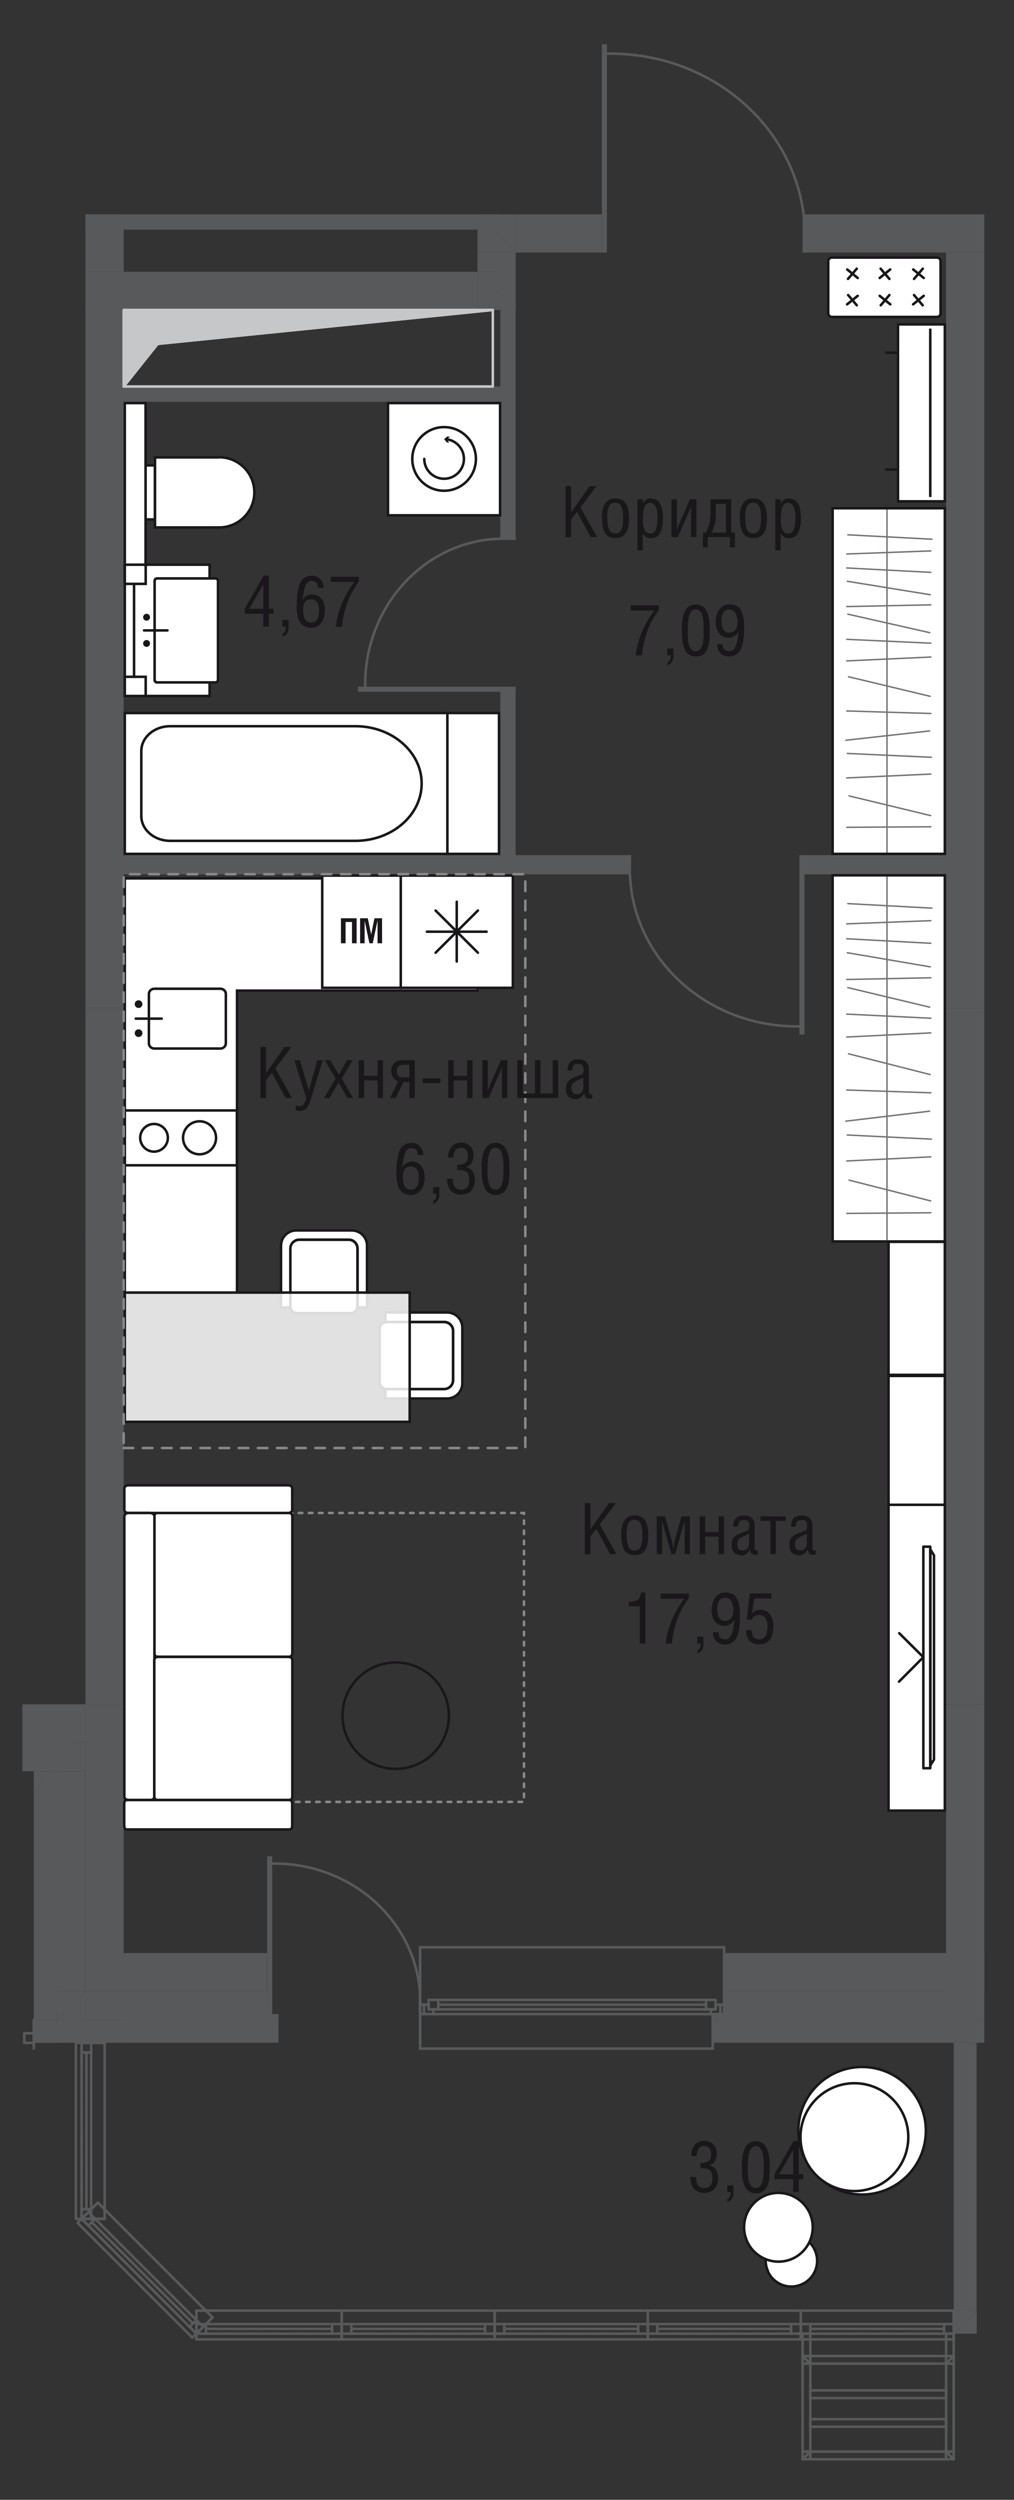 <?xml version="1.0" encoding="UTF-8"?>
<svg id="_Слой_1" data-name="Слой 1" xmlns="http://www.w3.org/2000/svg" xmlns:xlink="http://www.w3.org/1999/xlink" viewBox="0 0 76.17 187.76">
  <rect x="0" y="0" width="76.17" height="187.76" fill="#333333" stroke="none"/>
  <defs>
    <style>
      .cls-1 {
        stroke-width: .11px;
      }

      .cls-1, .cls-2, .cls-3, .cls-4, .cls-5, .cls-6, .cls-7, .cls-8, .cls-9, .cls-10, .cls-11, .cls-12, .cls-13, .cls-14 {
        fill: none;
      }

      .cls-1, .cls-2, .cls-3, .cls-4, .cls-5, .cls-7, .cls-8, .cls-9, .cls-13 {
        stroke-linecap: round;
      }

      .cls-1, .cls-2, .cls-3, .cls-8, .cls-9, .cls-12, .cls-13 {
        stroke-linejoin: round;
      }

      .cls-1, .cls-4, .cls-5, .cls-11, .cls-12, .cls-13 {
        stroke: #1a171b;
      }

      .cls-15 {
        fill: #fff;
      }

      .cls-2 {
        stroke: #c6c7c9;
      }

      .cls-2, .cls-3, .cls-4, .cls-5, .cls-7, .cls-8, .cls-9, .cls-11, .cls-12, .cls-13, .cls-14 {
        stroke-width: .19px;
      }

      .cls-3 {
        stroke-dasharray: 0 0 .72 .72;
      }

      .cls-3, .cls-7 {
        stroke: #87888a;
      }

      .cls-16 {
        clip-path: url(#clippath-2);
      }

      .cls-17 {
        opacity: .6;
      }

      .cls-5, .cls-6, .cls-7, .cls-11, .cls-14 {
        stroke-miterlimit: 10;
      }

      .cls-6 {
        stroke-width: .38px;
      }

      .cls-6, .cls-8, .cls-9, .cls-14 {
        stroke: #58595b;
      }

      .cls-7 {
        stroke-dasharray: 0 0 .27 .49;
      }

      .cls-18 {
        fill: #1a171b;
      }

      .cls-19 {
        clip-path: url(#clippath-1);
      }

      .cls-20 {
        clip-path: url(#clippath-4);
      }

      .cls-8 {
        stroke-dasharray: 0 0 .94 .94;
      }

      .cls-21 {
        clip-path: url(#clippath);
      }

      .cls-22 {
        clip-path: url(#clippath-3);
      }

      .cls-23 {
        clip-path: url(#clippath-5);
      }

      .cls-24 {
        fill: #c6c7c9;
        fill-rule: evenodd;
      }

      .cls-25 {
        opacity: .85;
      }

      .cls-26 {
        fill: #58595b;
      }
    </style>
    <clipPath id="clippath">
      <rect class="cls-10" x="9.38" y="97.08" width="21.4" height="9.71"/>
    </clipPath>
    <clipPath id="clippath-1">
      <rect class="cls-10" x="9.38" y="97.08" width="21.39" height="9.71"/>
    </clipPath>
    <clipPath id="clippath-2">
      <rect class="cls-10" x="63.48" y="38.24" width="6.58" height="25.83"/>
    </clipPath>
    <clipPath id="clippath-3">
      <rect class="cls-10" x="63.48" y="38.24" width="6.57" height="25.83"/>
    </clipPath>
    <clipPath id="clippath-4">
      <rect class="cls-10" x="63.48" y="65.82" width="6.58" height="27.35"/>
    </clipPath>
    <clipPath id="clippath-5">
      <rect class="cls-10" x="63.48" y="65.82" width="6.57" height="27.35"/>
    </clipPath>
  </defs>
  <polygon class="cls-26" points="2.54 133.04 2.54 134.76 3.53 133.04 2.54 133.04"/>
  <polygon class="cls-26" points="4.27 130.88 4.27 131.76 4.77 130.88 4.27 130.88"/>
  <polygon class="cls-26" points="2.54 153.44 4.26 153.44 4.26 151.71 2.54 153.44"/>
  <polygon class="cls-26" points="6.42 149.56 4.27 151.71 6.42 151.71 6.42 149.56"/>
  <polygon class="cls-26" points="3.53 133.04 2.54 134.76 4.26 134.76 4.26 133.04 3.53 133.04"/>
  <rect class="cls-26" x="2.54" y="134.76" width="1.72" height="16.95"/>
  <polygon class="cls-26" points="4.26 151.72 2.54 151.72 2.54 153.44 4.26 151.72"/>
  <polygon class="cls-26" points="6.42 133.04 6.42 130.88 4.77 130.88 4.27 131.76 4.27 133.04 6.42 133.04"/>
  <rect class="cls-26" x="4.26" y="133.04" width="2.15" height="16.52"/>
  <polygon class="cls-26" points="4.26 149.56 4.26 151.71 6.42 149.56 4.26 149.56"/>
  <rect class="cls-26" x="4.26" y="151.71" width="5.03" height="1.72"/>
  <rect class="cls-26" x="6.42" y="149.56" width="2.87" height="2.15"/>
  <rect class="cls-26" x="9.29" y="151.71" width="11.63" height="1.72"/>
  <rect class="cls-26" x="53.54" y="151.71" width="20.4" height="1.72"/>
  <polygon class="cls-26" points="9.29 151.72 20.93 151.72 20.93 151.28 20.07 151.28 20.07 150.13 20.07 149.56 9.29 149.56 9.29 151.72"/>
  <polygon class="cls-26" points="54.4 149.56 54.4 150.57 54.4 151.28 53.54 151.28 53.54 151.72 73.94 151.72 73.94 149.56 54.4 149.56"/>
  <rect class="cls-26" x="9.29" y="146.69" width="10.77" height="2.87"/>
  <rect class="cls-26" x="54.4" y="146.69" width="19.54" height="2.87"/>
  <polygon class="cls-26" points="73.37 173.55 71.64 175.28 73.37 175.28 73.37 173.55"/>
  <rect class="cls-26" x="71.64" y="153.44" width="1.72" height="20.11"/>
  <polygon class="cls-26" points="71.64 173.55 71.64 175.28 73.37 173.55 71.64 173.55"/>
  <polygon class="cls-26" points="3.53 133.04 4.27 133.04 4.27 131.76 3.53 133.04"/>
  <polygon class="cls-26" points="4.77 130.88 6.42 130.88 6.42 128.01 4.77 130.88"/>
  <polygon class="cls-26" points="1.68 128.01 1.68 133.04 4.77 133.04 6.42 128.01 1.68 128.01"/>
  <polygon class="cls-26" points="35.87 18.97 38.74 18.97 35.87 16.1 35.87 18.97"/>
  <polygon class="cls-26" points="35.87 16.1 38.74 18.97 38.74 16.1 35.87 16.1"/>
  <rect class="cls-26" x="38.74" y="16.1" width="6.46" height="2.87"/>
  <rect class="cls-26" x="6.42" y="23.28" width="2.87" height="52.43"/>
  <rect class="cls-26" x="6.42" y="16.1" width="2.87" height="4.31"/>
  <polygon class="cls-26" points="35.87 20.41 38.74 23.28 38.74 20.41 35.87 20.41"/>
  <rect class="cls-26" x="6.42" y="20.41" width="29.45" height="2.87"/>
  <polygon class="cls-26" points="35.87 23.28 38.74 23.28 35.87 20.41 35.87 23.28"/>
  <rect class="cls-26" x="71.07" y="18.97" width="2.87" height="56.75"/>
  <rect class="cls-26" x="71.07" y="92.96" width="2.87" height="35.05"/>
  <rect class="cls-26" x="6.42" y="92.96" width="2.87" height="35.05"/>
  <rect class="cls-26" x="35.87" y="18.97" width="2.87" height="1.44"/>
  <rect class="cls-26" x="60.29" y="16.1" width="13.65" height="2.87"/>
  <rect class="cls-26" x="6.42" y="128.01" width="2.87" height="21.55"/>
  <rect class="cls-26" x="6.42" y="75.72" width="2.87" height="17.24"/>
  <rect class="cls-26" x="71.07" y="75.72" width="2.87" height="17.24"/>
  <rect class="cls-26" x="71.07" y="128.01" width="2.87" height="21.55"/>
  <rect class="cls-26" x="8.37" y="29.03" width="29.85" height="1.15"/>
  <rect class="cls-26" x="37.58" y="19.34" width="1.15" height="21.03"/>
  <rect class="cls-26" x="37.58" y="51.86" width="1.15" height="13.08"/>
  <rect class="cls-26" x="60.28" y="64.23" width="12.04" height="1.44"/>
  <rect class="cls-26" x="8.15" y="64.23" width="39.2" height="1.44"/>
  <rect class="cls-26" x="6.42" y="16.1" width="31.17" height="1.15"/>
  <line class="cls-9" x1="54.4" y1="149.56" x2="54.4" y2="146.69"/>
  <line class="cls-9" x1="54.4" y1="150.57" x2="54.4" y2="149.56"/>
  <line class="cls-9" x1="53.54" y1="151.72" x2="53.54" y2="151.28"/>
  <line class="cls-9" x1="53.54" y1="153.44" x2="53.54" y2="151.71"/>
  <line class="cls-9" x1="53.54" y1="151.28" x2="54.4" y2="151.28"/>
  <line class="cls-9" x1="54.4" y1="151.28" x2="54.4" y2="150.57"/>
  <line class="cls-9" x1="31.56" y1="153.44" x2="31.56" y2="153.87"/>
  <line class="cls-9" x1="31.56" y1="153.87" x2="53.54" y2="153.87"/>
  <line class="cls-9" x1="53.54" y1="153.87" x2="53.54" y2="153.44"/>
  <line class="cls-9" x1="31.56" y1="146.69" x2="31.56" y2="146.26"/>
  <line class="cls-9" x1="31.56" y1="146.26" x2="54.4" y2="146.26"/>
  <line class="cls-9" x1="54.4" y1="146.26" x2="54.4" y2="146.69"/>
  <line class="cls-9" x1="31.85" y1="150.57" x2="32.2" y2="150.57"/>
  <line class="cls-9" x1="32.2" y1="150.57" x2="32.2" y2="150.92"/>
  <line class="cls-9" x1="32.2" y1="150.92" x2="32.56" y2="150.92"/>
  <line class="cls-9" x1="32.56" y1="150.92" x2="32.56" y2="151.28"/>
  <line class="cls-9" x1="32.56" y1="151.28" x2="31.85" y2="151.28"/>
  <line class="cls-9" x1="31.56" y1="150.57" x2="31.85" y2="150.57"/>
  <line class="cls-9" x1="31.85" y1="151.28" x2="31.56" y2="151.28"/>
  <line class="cls-9" x1="54.11" y1="151.28" x2="53.4" y2="151.28"/>
  <line class="cls-9" x1="53.39" y1="151.28" x2="53.39" y2="150.93"/>
  <line class="cls-9" x1="53.39" y1="150.92" x2="53.75" y2="150.92"/>
  <line class="cls-9" x1="53.75" y1="150.92" x2="53.75" y2="150.57"/>
  <line class="cls-9" x1="53.75" y1="150.57" x2="54.11" y2="150.57"/>
  <line class="cls-9" x1="54.4" y1="151.28" x2="54.11" y2="151.28"/>
  <line class="cls-9" x1="54.11" y1="150.57" x2="54.4" y2="150.57"/>
  <line class="cls-9" x1="53.39" y1="151.28" x2="32.56" y2="151.28"/>
  <line class="cls-9" x1="32.92" y1="150.21" x2="53.04" y2="150.21"/>
  <line class="cls-9" x1="32.2" y1="150.21" x2="32.92" y2="150.21"/>
  <line class="cls-9" x1="32.92" y1="150.21" x2="32.92" y2="150.92"/>
  <line class="cls-9" x1="32.92" y1="150.92" x2="32.2" y2="150.92"/>
  <line class="cls-9" x1="32.2" y1="150.92" x2="32.2" y2="150.21"/>
  <line class="cls-9" x1="53.75" y1="150.92" x2="53.04" y2="150.92"/>
  <line class="cls-9" x1="53.04" y1="150.92" x2="53.04" y2="150.21"/>
  <line class="cls-9" x1="53.04" y1="150.21" x2="53.75" y2="150.21"/>
  <line class="cls-9" x1="53.75" y1="150.21" x2="53.75" y2="150.92"/>
  <line class="cls-9" x1="53.04" y1="150.92" x2="32.92" y2="150.92"/>
  <line class="cls-9" x1="32.92" y1="150.21" x2="53.04" y2="150.21"/>
  <line class="cls-9" x1="32.92" y1="150.57" x2="53.04" y2="150.57"/>
  <line class="cls-9" x1="31.85" y1="151.28" x2="31.85" y2="150.57"/>
  <line class="cls-9" x1="54.11" y1="151.28" x2="54.11" y2="150.57"/>
  <line class="cls-9" x1="31.56" y1="151.28" x2="31.56" y2="150.57"/>
  <line class="cls-9" x1="31.56" y1="151.28" x2="31.56" y2="150.57"/>
  <line class="cls-9" x1="31.56" y1="153.44" x2="31.56" y2="151.71"/>
  <line class="cls-9" x1="31.56" y1="151.72" x2="31.56" y2="151.28"/>
  <line class="cls-9" x1="31.56" y1="150.57" x2="31.56" y2="149.56"/>
  <line class="cls-9" x1="31.56" y1="149.56" x2="31.56" y2="146.69"/>
  <line class="cls-9" x1="54.4" y1="151.28" x2="54.4" y2="150.57"/>
  <line class="cls-9" x1="54.4" y1="151.28" x2="54.4" y2="150.57"/>
  <line class="cls-9" x1="53.54" y1="151.28" x2="54.4" y2="151.28"/>
  <line class="cls-9" x1="53.54" y1="151.28" x2="54.4" y2="151.28"/>
  <line class="cls-9" x1="53.54" y1="153.44" x2="53.54" y2="151.71"/>
  <line class="cls-9" x1="53.54" y1="151.72" x2="53.54" y2="151.28"/>
  <line class="cls-9" x1="54.4" y1="150.57" x2="54.4" y2="149.56"/>
  <line class="cls-9" x1="54.4" y1="149.56" x2="54.4" y2="146.69"/>
  <line class="cls-9" x1="31.56" y1="150.13" x2="31.56" y2="151.28"/>
  <line class="cls-9" x1="31.56" y1="151.28" x2="31.56" y2="150.13"/>
  <line class="cls-9" x1="31.56" y1="151.28" x2="31.56" y2="150.13"/>
  <line class="cls-9" x1="31.56" y1="153.44" x2="31.56" y2="151.71"/>
  <line class="cls-9" x1="31.56" y1="151.72" x2="31.56" y2="151.28"/>
  <line class="cls-9" x1="31.56" y1="150.13" x2="31.56" y2="149.56"/>
  <line class="cls-9" x1="31.56" y1="149.56" x2="31.56" y2="146.69"/>
  <line class="cls-9" x1="2.54" y1="152.72" x2="2.54" y2="151.72"/>
  <line class="cls-9" x1="2.54" y1="153.44" x2="2.54" y2="152.72"/>
  <line class="cls-9" x1="2.54" y1="153.44" x2="2.54" y2="153.87"/>
  <line class="cls-9" x1="2.54" y1="152.72" x2="1.82" y2="152.72"/>
  <line class="cls-9" x1="1.82" y1="152.72" x2="1.82" y2="153.44"/>
  <line class="cls-9" x1="1.82" y1="153.44" x2="2.54" y2="153.44"/>
  <line class="cls-9" x1="2.54" y1="153.44" x2="2.54" y2="152.72"/>
  <line class="cls-9" x1="2.54" y1="153.44" x2="2.54" y2="152.72"/>
  <line class="cls-9" x1="2.54" y1="152.72" x2="2.54" y2="151.72"/>
  <line class="cls-9" x1="14.75" y1="174.56" x2="14.75" y2="173.55"/>
  <line class="cls-9" x1="14.75" y1="175.28" x2="14.75" y2="174.56"/>
  <line class="cls-9" x1="71.64" y1="174.56" x2="71.64" y2="173.55"/>
  <line class="cls-9" x1="71.64" y1="175.28" x2="71.64" y2="174.56"/>
  <line class="cls-9" x1="14.75" y1="175.28" x2="14.75" y2="175.71"/>
  <line class="cls-9" x1="14.75" y1="175.71" x2="25.67" y2="175.71"/>
  <line class="cls-9" x1="25.67" y1="175.71" x2="25.67" y2="175.28"/>
  <line class="cls-8" x1="14.75" y1="175.28" x2="25.67" y2="175.28"/>
  <line class="cls-9" x1="14.75" y1="173.55" x2="25.67" y2="173.55"/>
  <line class="cls-9" x1="14.75" y1="174.56" x2="15.47" y2="174.56"/>
  <line class="cls-9" x1="15.47" y1="174.56" x2="15.47" y2="175.27"/>
  <line class="cls-9" x1="15.47" y1="175.28" x2="14.75" y2="175.28"/>
  <line class="cls-9" x1="25.67" y1="175.28" x2="24.95" y2="175.28"/>
  <line class="cls-9" x1="24.95" y1="175.28" x2="24.95" y2="174.56"/>
  <line class="cls-9" x1="24.95" y1="174.56" x2="25.67" y2="174.56"/>
  <line class="cls-9" x1="15.47" y1="174.92" x2="24.95" y2="174.92"/>
  <line class="cls-9" x1="15.47" y1="174.56" x2="24.95" y2="174.56"/>
  <line class="cls-9" x1="24.95" y1="175.28" x2="15.47" y2="175.28"/>
  <line class="cls-9" x1="14.75" y1="175.28" x2="14.75" y2="174.56"/>
  <line class="cls-9" x1="14.75" y1="175.28" x2="14.75" y2="174.56"/>
  <line class="cls-9" x1="14.75" y1="174.56" x2="14.75" y2="173.55"/>
  <line class="cls-9" x1="25.67" y1="175.28" x2="25.67" y2="174.56"/>
  <line class="cls-9" x1="25.67" y1="175.28" x2="25.67" y2="174.56"/>
  <line class="cls-9" x1="25.67" y1="174.56" x2="25.67" y2="173.55"/>
  <line class="cls-9" x1="60.15" y1="175.28" x2="60.15" y2="175.71"/>
  <line class="cls-9" x1="60.15" y1="175.71" x2="71.64" y2="175.71"/>
  <line class="cls-9" x1="71.64" y1="175.71" x2="71.64" y2="175.28"/>
  <line class="cls-8" x1="60.15" y1="175.28" x2="71.64" y2="175.28"/>
  <line class="cls-9" x1="60.15" y1="173.55" x2="71.64" y2="173.55"/>
  <line class="cls-9" x1="60.15" y1="174.56" x2="60.87" y2="174.56"/>
  <line class="cls-9" x1="60.87" y1="174.56" x2="60.87" y2="175.27"/>
  <line class="cls-9" x1="60.87" y1="175.28" x2="60.15" y2="175.28"/>
  <line class="cls-9" x1="71.64" y1="175.28" x2="70.92" y2="175.28"/>
  <line class="cls-9" x1="70.92" y1="175.28" x2="70.92" y2="174.56"/>
  <line class="cls-9" x1="70.92" y1="174.56" x2="71.64" y2="174.56"/>
  <line class="cls-9" x1="60.87" y1="174.92" x2="70.92" y2="174.92"/>
  <line class="cls-9" x1="60.87" y1="174.56" x2="70.92" y2="174.56"/>
  <line class="cls-9" x1="70.92" y1="175.28" x2="60.87" y2="175.28"/>
  <line class="cls-9" x1="60.15" y1="175.28" x2="60.15" y2="174.56"/>
  <line class="cls-9" x1="60.15" y1="175.28" x2="60.15" y2="174.56"/>
  <line class="cls-9" x1="60.15" y1="174.56" x2="60.15" y2="173.55"/>
  <line class="cls-9" x1="71.64" y1="175.28" x2="71.64" y2="174.56"/>
  <line class="cls-9" x1="71.64" y1="175.28" x2="71.64" y2="174.56"/>
  <line class="cls-9" x1="71.64" y1="174.56" x2="71.64" y2="173.55"/>
  <line class="cls-9" x1="25.67" y1="175.28" x2="25.67" y2="175.71"/>
  <line class="cls-9" x1="25.67" y1="175.71" x2="37.16" y2="175.71"/>
  <line class="cls-9" x1="37.16" y1="175.71" x2="37.16" y2="175.28"/>
  <line class="cls-8" x1="25.67" y1="175.28" x2="37.16" y2="175.28"/>
  <line class="cls-9" x1="25.67" y1="173.55" x2="37.16" y2="173.55"/>
  <line class="cls-9" x1="25.67" y1="174.56" x2="26.39" y2="174.56"/>
  <line class="cls-9" x1="26.39" y1="174.56" x2="26.39" y2="175.27"/>
  <line class="cls-9" x1="26.39" y1="175.28" x2="25.67" y2="175.28"/>
  <line class="cls-9" x1="37.16" y1="175.28" x2="36.45" y2="175.28"/>
  <line class="cls-9" x1="36.44" y1="175.28" x2="36.44" y2="174.56"/>
  <line class="cls-9" x1="36.44" y1="174.56" x2="37.16" y2="174.56"/>
  <line class="cls-9" x1="26.39" y1="174.92" x2="36.44" y2="174.92"/>
  <line class="cls-9" x1="26.39" y1="174.56" x2="36.44" y2="174.56"/>
  <line class="cls-9" x1="36.44" y1="175.28" x2="26.39" y2="175.28"/>
  <line class="cls-9" x1="25.67" y1="175.28" x2="25.67" y2="174.56"/>
  <line class="cls-9" x1="25.67" y1="175.28" x2="25.67" y2="174.56"/>
  <line class="cls-9" x1="25.67" y1="174.56" x2="25.67" y2="173.55"/>
  <line class="cls-9" x1="37.16" y1="175.28" x2="37.16" y2="174.56"/>
  <line class="cls-9" x1="37.16" y1="175.28" x2="37.16" y2="174.56"/>
  <line class="cls-9" x1="37.16" y1="174.56" x2="37.16" y2="173.55"/>
  <line class="cls-9" x1="37.16" y1="175.28" x2="37.16" y2="175.71"/>
  <line class="cls-9" x1="37.16" y1="175.71" x2="48.66" y2="175.71"/>
  <line class="cls-9" x1="48.66" y1="175.71" x2="48.66" y2="175.28"/>
  <line class="cls-8" x1="37.16" y1="175.28" x2="48.66" y2="175.28"/>
  <line class="cls-9" x1="37.16" y1="173.55" x2="48.66" y2="173.55"/>
  <line class="cls-9" x1="37.16" y1="174.56" x2="37.88" y2="174.56"/>
  <line class="cls-9" x1="37.88" y1="174.56" x2="37.88" y2="175.27"/>
  <line class="cls-9" x1="37.88" y1="175.28" x2="37.16" y2="175.28"/>
  <line class="cls-9" x1="48.66" y1="175.28" x2="47.94" y2="175.28"/>
  <line class="cls-9" x1="47.94" y1="175.28" x2="47.94" y2="174.56"/>
  <line class="cls-9" x1="47.94" y1="174.56" x2="48.66" y2="174.56"/>
  <line class="cls-9" x1="37.88" y1="174.92" x2="47.94" y2="174.92"/>
  <line class="cls-9" x1="37.88" y1="174.56" x2="47.94" y2="174.56"/>
  <line class="cls-9" x1="47.94" y1="175.28" x2="37.88" y2="175.28"/>
  <line class="cls-9" x1="37.16" y1="175.28" x2="37.16" y2="174.56"/>
  <line class="cls-9" x1="37.16" y1="175.28" x2="37.16" y2="174.56"/>
  <line class="cls-9" x1="37.16" y1="174.56" x2="37.16" y2="173.55"/>
  <line class="cls-9" x1="48.66" y1="175.28" x2="48.66" y2="174.56"/>
  <line class="cls-9" x1="48.66" y1="175.28" x2="48.66" y2="174.56"/>
  <line class="cls-9" x1="48.66" y1="174.56" x2="48.66" y2="173.55"/>
  <line class="cls-9" x1="48.66" y1="175.28" x2="48.66" y2="175.71"/>
  <line class="cls-9" x1="48.66" y1="175.71" x2="60.15" y2="175.71"/>
  <line class="cls-9" x1="60.15" y1="175.71" x2="60.15" y2="175.28"/>
  <line class="cls-8" x1="48.66" y1="175.28" x2="60.15" y2="175.28"/>
  <line class="cls-9" x1="48.66" y1="173.55" x2="60.15" y2="173.55"/>
  <line class="cls-9" x1="48.66" y1="174.56" x2="49.37" y2="174.56"/>
  <line class="cls-9" x1="49.37" y1="174.56" x2="49.37" y2="175.27"/>
  <line class="cls-9" x1="49.37" y1="175.28" x2="48.66" y2="175.28"/>
  <line class="cls-9" x1="60.15" y1="175.28" x2="59.43" y2="175.28"/>
  <line class="cls-9" x1="59.43" y1="175.28" x2="59.43" y2="174.56"/>
  <line class="cls-9" x1="59.43" y1="174.56" x2="60.15" y2="174.56"/>
  <line class="cls-9" x1="49.37" y1="174.92" x2="59.43" y2="174.92"/>
  <line class="cls-9" x1="49.37" y1="174.56" x2="59.43" y2="174.56"/>
  <line class="cls-9" x1="59.43" y1="175.28" x2="49.37" y2="175.28"/>
  <line class="cls-9" x1="48.66" y1="175.28" x2="48.66" y2="174.56"/>
  <line class="cls-9" x1="48.66" y1="175.28" x2="48.66" y2="174.56"/>
  <line class="cls-9" x1="48.66" y1="174.56" x2="48.66" y2="173.55"/>
  <line class="cls-9" x1="60.15" y1="175.28" x2="60.15" y2="174.56"/>
  <line class="cls-9" x1="60.15" y1="175.28" x2="60.15" y2="174.56"/>
  <line class="cls-9" x1="60.15" y1="174.56" x2="60.15" y2="173.55"/>
  <line class="cls-9" x1="15.26" y1="174.77" x2="15.97" y2="174.06"/>
  <line class="cls-9" x1="14.75" y1="175.28" x2="15.26" y2="174.77"/>
  <line class="cls-9" x1="6.64" y1="166.15" x2="7.35" y2="165.44"/>
  <line class="cls-9" x1="6.13" y1="166.66" x2="6.64" y2="166.15"/>
  <line class="cls-9" x1="6.13" y1="166.66" x2="5.83" y2="166.96"/>
  <line class="cls-9" x1="5.83" y1="166.96" x2="14.45" y2="175.58"/>
  <line class="cls-9" x1="14.45" y1="175.58" x2="14.75" y2="175.28"/>
  <line class="cls-8" x1="6.13" y1="166.66" x2="14.75" y2="175.28"/>
  <line class="cls-9" x1="7.35" y1="165.44" x2="15.97" y2="174.06"/>
  <line class="cls-9" x1="6.64" y1="166.15" x2="7.15" y2="166.66"/>
  <line class="cls-9" x1="7.15" y1="166.66" x2="6.64" y2="167.16"/>
  <line class="cls-9" x1="6.64" y1="167.16" x2="6.13" y2="166.66"/>
  <line class="cls-9" x1="14.75" y1="175.28" x2="14.24" y2="174.77"/>
  <line class="cls-9" x1="14.24" y1="174.77" x2="14.75" y2="174.26"/>
  <line class="cls-9" x1="14.75" y1="174.26" x2="15.26" y2="174.77"/>
  <line class="cls-9" x1="6.89" y1="166.91" x2="14.5" y2="174.51"/>
  <line class="cls-9" x1="7.15" y1="166.66" x2="14.75" y2="174.26"/>
  <line class="cls-9" x1="14.24" y1="174.77" x2="6.64" y2="167.16"/>
  <line class="cls-9" x1="6.13" y1="166.66" x2="6.64" y2="166.15"/>
  <line class="cls-9" x1="6.13" y1="166.66" x2="6.64" y2="166.15"/>
  <line class="cls-9" x1="6.64" y1="166.15" x2="7.35" y2="165.44"/>
  <line class="cls-9" x1="14.75" y1="175.28" x2="15.26" y2="174.77"/>
  <line class="cls-9" x1="14.75" y1="175.28" x2="15.26" y2="174.77"/>
  <line class="cls-9" x1="15.26" y1="174.77" x2="15.97" y2="174.06"/>
  <line class="cls-9" x1="6.85" y1="153.44" x2="7.86" y2="153.44"/>
  <line class="cls-9" x1="6.13" y1="153.44" x2="6.85" y2="153.44"/>
  <line class="cls-9" x1="6.85" y1="166.66" x2="7.86" y2="166.66"/>
  <line class="cls-9" x1="6.13" y1="166.66" x2="6.85" y2="166.66"/>
  <line class="cls-9" x1="6.13" y1="166.66" x2="5.7" y2="166.66"/>
  <line class="cls-9" x1="5.7" y1="166.66" x2="5.7" y2="153.44"/>
  <line class="cls-9" x1="5.7" y1="153.44" x2="6.13" y2="153.44"/>
  <line class="cls-8" x1="6.13" y1="166.66" x2="6.13" y2="153.44"/>
  <line class="cls-9" x1="7.86" y1="166.66" x2="7.86" y2="153.44"/>
  <line class="cls-9" x1="6.85" y1="166.66" x2="6.85" y2="165.94"/>
  <line class="cls-9" x1="6.85" y1="165.94" x2="6.13" y2="165.94"/>
  <line class="cls-9" x1="6.13" y1="165.94" x2="6.13" y2="166.66"/>
  <line class="cls-9" x1="6.13" y1="153.44" x2="6.13" y2="154.16"/>
  <line class="cls-9" x1="6.13" y1="154.16" x2="6.85" y2="154.16"/>
  <line class="cls-9" x1="6.85" y1="154.16" x2="6.85" y2="153.44"/>
  <line class="cls-9" x1="6.49" y1="165.94" x2="6.49" y2="154.16"/>
  <line class="cls-9" x1="6.85" y1="165.94" x2="6.85" y2="154.16"/>
  <line class="cls-9" x1="6.13" y1="154.16" x2="6.13" y2="165.94"/>
  <line class="cls-9" x1="6.13" y1="166.66" x2="6.85" y2="166.66"/>
  <line class="cls-9" x1="6.13" y1="166.66" x2="6.85" y2="166.66"/>
  <line class="cls-9" x1="6.85" y1="166.66" x2="7.86" y2="166.66"/>
  <line class="cls-9" x1="6.13" y1="153.44" x2="6.85" y2="153.44"/>
  <line class="cls-9" x1="6.13" y1="153.44" x2="6.85" y2="153.44"/>
  <line class="cls-9" x1="6.85" y1="153.44" x2="7.86" y2="153.44"/>
  <path class="cls-14" d="m27.43,51.77v-.34c0-5.48,3.81-10.02,8.79-10.84.53-.09,1.07-.13,1.62-.13h.91"/>
  <line class="cls-6" x1="38.74" y1="51.77" x2="26.89" y2="51.77"/>
  <path class="cls-14" d="m20.26,139.97h.34c5.48,0,10.02,3.81,10.84,8.79.09.53.13,1.07.13,1.62v.91"/>
  <line class="cls-6" x1="20.26" y1="151.28" x2="20.26" y2="139.43"/>
  <path class="cls-14" d="m45.4,4.03h.45c7.3,0,13.36,5.03,14.45,11.61.12.7.17,1.41.17,2.13v1.2"/>
  <line class="cls-6" x1="45.4" y1="18.97" x2="45.4" y2="3.33"/>
  <path class="cls-14" d="m60.24,77.09h-.39c-6.26,0-11.45-4.33-12.39-10-.1-.6-.15-1.21-.15-1.84v-1.04"/>
  <line class="cls-6" x1="60.24" y1="64.23" x2="60.24" y2="77.7"/>
  <polygon class="cls-15" points="9.37 97.1 9.37 65.97 35.87 65.97 35.87 74.41 17.8 74.41 17.8 97.1 9.37 97.1"/>
  <path class="cls-18" d="m35.77,66.07v8.24h-18.06v22.7h-8.24v-30.94h26.31Zm.19-.19H9.28v31.32h8.62v-22.7h18.06v-8.62Z"/>
  <rect class="cls-15" x="30.1" y="65.76" width="8.43" height="8.43"/>
  <path class="cls-18" d="m38.43,74.1h-8.24v-8.24h8.24v8.24Zm.19-8.43h-8.62v8.62h8.62v-8.62Z"/>
  <line class="cls-5" x1="34.31" y1="67.73" x2="34.31" y2="72.22"/>
  <line class="cls-5" x1="36.55" y1="69.98" x2="32.07" y2="69.98"/>
  <line class="cls-5" x1="32.72" y1="68.39" x2="35.9" y2="71.56"/>
  <line class="cls-5" x1="35.9" y1="68.39" x2="32.72" y2="71.56"/>
  <path class="cls-18" d="m16.56,74.36c.17,0,.31.14.31.3v3.7c0,.17-.14.3-.31.3h-4.97c-.17,0-.31-.14-.31-.3v-3.7c0-.17.14-.3.31-.3h4.97Zm0-.19h-4.97c-.27,0-.5.22-.5.49v3.7c0,.27.22.49.5.49h4.97c.27,0,.5-.22.5-.49v-3.7c0-.27-.22-.49-.5-.49"/>
  <path class="cls-18" d="m10.41,75.71c.16,0,.29-.13.29-.29s-.13-.29-.29-.29-.29.13-.29.29.13.29.29.29"/>
  <path class="cls-18" d="m10.41,77.89c.16,0,.29-.13.29-.29s-.13-.29-.29-.29-.29.13-.29.29.13.29.29.29"/>
  <line class="cls-5" x1="10.2" y1="76.51" x2="12.15" y2="76.51"/>
  <path class="cls-18" d="m17.7,87.43h-8.24v-3.93h8.24v3.93Zm.19-4.12h-8.62v4.31h8.62v-4.31Z"/>
  <path class="cls-11" d="m12.61,85.46c0-.58-.47-1.04-1.04-1.04s-1.04.47-1.04,1.04.47,1.04,1.04,1.04,1.04-.47,1.04-1.04Z"/>
  <path class="cls-11" d="m16.23,85.46c0-.68-.56-1.24-1.24-1.24s-1.24.55-1.24,1.24.56,1.24,1.24,1.24,1.24-.55,1.24-1.24Z"/>
  <rect class="cls-15" x="24.2" y="65.76" width="5.9" height="8.43"/>
  <path class="cls-18" d="m30.01,74.1h-5.71v-8.24h5.71v8.24Zm.19-8.43h-6.09v8.62h6.09v-8.62Z"/>
  <polygon class="cls-18" points="26.79 68.97 26.79 70.85 26.44 70.85 26.44 69.25 25.96 69.25 25.96 70.85 25.61 70.85 25.61 68.97 26.79 68.97"/>
  <polygon class="cls-18" points="27.63 68.97 27.88 70.19 28.13 68.97 28.7 68.97 28.7 70.85 28.36 70.85 28.36 69.14 28.36 69.14 28 70.85 27.75 70.85 27.39 69.15 27.39 69.15 27.39 70.85 27.05 70.85 27.05 68.97 27.63 68.97"/>
  <path class="cls-15" d="m34.73,99.72v4.18c0,.63-.51,1.14-1.14,1.14h-4.64v-.71h4.43c.36,0,.66-.3.66-.66v-3.72c0-.36-.3-.66-.66-.66h-4.43v-.71h4.64c.63,0,1.14.51,1.14,1.14"/>
  <path class="cls-13" d="m34.73,99.72v4.18c0,.63-.51,1.14-1.14,1.14h-4.64v-.71h4.43c.36,0,.66-.3.66-.66v-3.72c0-.36-.3-.66-.66-.66h-4.43v-.71h4.64c.63,0,1.14.51,1.14,1.14Z"/>
  <path class="cls-15" d="m34.03,103.66c0,.37-.3.67-.67.67h-4.33c-.28,0-.51-.23-.51-.51v-4.01c0-.28.23-.51.51-.51h4.33c.37,0,.67.3.67.66v3.7Z"/>
  <path class="cls-13" d="m34.03,103.66c0,.37-.3.67-.67.67h-4.33c-.28,0-.51-.23-.51-.51v-4.01c0-.28.23-.51.51-.51h4.33c.37,0,.67.3.67.66v3.7Z"/>
  <path class="cls-15" d="m22.25,92.42h4.18c.63,0,1.14.51,1.14,1.14v4.64h-.71v-4.43c0-.36-.29-.66-.66-.66h-3.72c-.36,0-.66.29-.66.66v4.43h-.71v-4.64c0-.63.51-1.14,1.14-1.14"/>
  <path class="cls-13" d="m22.25,92.42h4.18c.63,0,1.14.51,1.14,1.14v4.64h-.71v-4.43c0-.36-.29-.66-.66-.66h-3.72c-.36,0-.66.29-.66.66v4.43h-.71v-4.64c0-.63.51-1.14,1.14-1.14Z"/>
  <path class="cls-15" d="m26.19,93.12c.37,0,.66.3.66.67v4.33c0,.28-.23.51-.51.51h-4.01c-.29,0-.52-.23-.52-.51v-4.33c0-.37.3-.67.67-.67h3.71Z"/>
  <path class="cls-13" d="m26.19,93.12c.37,0,.66.3.66.67v4.33c0,.28-.23.51-.51.51h-4.01c-.29,0-.52-.23-.52-.51v-4.33c0-.37.3-.67.67-.67h3.71Z"/>
  <g class="cls-25">
    <g class="cls-21">
      <g class="cls-19">
        <rect class="cls-15" x="9.38" y="97.08" width="21.4" height="9.71"/>
      </g>
    </g>
  </g>
  <path class="cls-18" d="m30.68,106.7H9.47v-9.52h21.21v9.52Zm.19-9.71H9.28v9.9h21.59v-9.9Z"/>
  <rect class="cls-7" x="21.68" y="113.64" width="17.68" height="21.7"/>
  <path class="cls-15" d="m11.59,124.18c0,.14.11.26.25.26h9.87c.13,0,.25-.11.25-.26v-10.29c0-.14-.11-.26-.25-.26h-9.87c-.14,0-.25.12-.25.26v10.29Z"/>
  <path class="cls-11" d="m11.59,124.18c0,.14.11.26.25.26h9.87c.13,0,.25-.11.25-.26v-10.29c0-.14-.11-.26-.25-.26h-9.87c-.14,0-.25.12-.25.26v10.29Z"/>
  <path class="cls-15" d="m9.34,113.41c0,.13.13.23.3.23h12.02c.16,0,.29-.1.29-.23v-1.62c0-.13-.13-.23-.29-.23h-12.02c-.16,0-.3.1-.3.23v1.62Z"/>
  <path class="cls-11" d="m9.34,113.41c0,.13.13.23.3.23h12.02c.16,0,.29-.1.29-.23v-1.62c0-.13-.13-.23-.29-.23h-12.02c-.16,0-.3.1-.3.23v1.62Z"/>
  <path class="cls-15" d="m9.34,134.94c0,.14.14.26.32.26h1.62c.18,0,.32-.11.32-.26v-21.04c0-.14-.14-.26-.32-.26h-1.62c-.18,0-.32.11-.32.26v21.04Z"/>
  <path class="cls-11" d="m9.34,134.94c0,.14.14.26.32.26h1.62c.18,0,.32-.11.32-.26v-21.04c0-.14-.14-.26-.32-.26h-1.62c-.18,0-.32.11-.32.26v21.04Z"/>
  <path class="cls-15" d="m11.59,124.7c0-.14.11-.25.25-.25h9.87c.13,0,.25.11.25.25v10.25c0,.14-.11.25-.25.25h-9.87c-.14,0-.25-.11-.25-.25v-10.25Z"/>
  <path class="cls-11" d="m11.59,124.7c0-.14.11-.25.25-.25h9.87c.13,0,.25.11.25.25v10.25c0,.14-.11.25-.25.25h-9.87c-.14,0-.25-.11-.25-.25v-10.25Z"/>
  <path class="cls-15" d="m21.8,137.41c.08,0,.15-.14.15-.31v-1.59c0-.17-.07-.31-.15-.31h-12.32c-.08,0-.15.14-.15.31v1.59c0,.17.07.31.15.31h12.32Z"/>
  <path class="cls-11" d="m21.8,137.41c.08,0,.15-.14.15-.31v-1.59c0-.17-.07-.31-.15-.31h-12.32c-.08,0-.15.14-.15.31v1.59c0,.17.07.31.15.31h12.32Z"/>
  <path class="cls-11" d="m28.04,132.49c-2-.93-2.87-3.31-1.94-5.31.93-2,3.31-2.87,5.31-1.94,2,.93,2.87,3.31,1.94,5.31-.93,2-3.31,2.87-5.31,1.94Z"/>
  <rect class="cls-15" x="66.74" y="112.99" width="4.23" height="23"/>
  <path class="cls-18" d="m70.88,135.9h-4.04v-22.81h4.04v22.81Zm.19-23h-4.42v23.19h4.42v-23.19Z"/>
  <polygon class="cls-13" points="70.16 132.16 70.16 116.82 69.89 116.39 69.89 132.59 70.16 132.16"/>
  <rect class="cls-13" x="69.36" y="116.17" width=".52" height="16.64"/>
  <line class="cls-5" x1="69.36" y1="124.47" x2="67.55" y2="122.67"/>
  <line class="cls-5" x1="67.53" y1="126.31" x2="69.33" y2="124.5"/>
  <rect class="cls-15" x="66.74" y="93.27" width="4.23" height="9.99"/>
  <path class="cls-18" d="m70.88,103.17h-4.04v-9.8h4.04v9.8Zm.19-9.99h-4.42v10.18h4.42v-10.18Z"/>
  <rect class="cls-15" x="66.74" y="103.34" width="4.23" height="9.68"/>
  <path class="cls-18" d="m70.88,112.93h-4.04v-9.49h4.04v9.49Zm.19-9.68h-4.42v9.87h4.42v-9.87Z"/>
  <rect class="cls-15" x="62.55" y="38.17" width="8.43" height="25.96"/>
  <path class="cls-18" d="m70.88,64.04h-8.24v-25.77h8.24v25.77Zm.19-25.96h-8.62v26.15h8.62v-26.15Z"/>
  <g class="cls-17">
    <g class="cls-16">
      <g class="cls-22">
        <line class="cls-1" x1="66.63" y1="38.3" x2="66.63" y2="64.01"/>
        <line class="cls-1" x1="69.92" y1="41.38" x2="63.61" y2="41.61"/>
        <line class="cls-1" x1="69.92" y1="42.99" x2="63.61" y2="42.66"/>
        <line class="cls-1" x1="69.88" y1="44.67" x2="63.65" y2="43.66"/>
        <line class="cls-1" x1="69.92" y1="45.43" x2="63.61" y2="45.56"/>
        <line class="cls-1" x1="69.84" y1="47.52" x2="63.69" y2="46.13"/>
        <line class="cls-1" x1="69.92" y1="48.31" x2="63.61" y2="48.02"/>
        <line class="cls-1" x1="69.92" y1="49.35" x2="63.61" y2="49.64"/>
        <line class="cls-1" x1="69.87" y1="52.3" x2="63.74" y2="50.83"/>
        <line class="cls-1" x1="69.83" y1="54.9" x2="63.54" y2="55.6"/>
        <line class="cls-1" x1="69.92" y1="53.59" x2="63.61" y2="53.4"/>
        <line class="cls-1" x1="70" y1="40.5" x2="63.69" y2="40.17"/>
        <line class="cls-1" x1="69.96" y1="56.88" x2="63.65" y2="56.59"/>
        <line class="cls-1" x1="69.92" y1="58.14" x2="63.61" y2="58.43"/>
        <line class="cls-1" x1="69.91" y1="61.26" x2="63.78" y2="59.78"/>
        <line class="cls-1" x1="69.92" y1="62.1" x2="63.61" y2="62.14"/>
      </g>
    </g>
  </g>
  <rect class="cls-15" x="62.55" y="65.74" width="8.43" height="27.5"/>
  <path class="cls-18" d="m70.88,93.15h-8.24v-27.31h8.24v27.31Zm.19-27.5h-8.62v27.69h8.62v-27.69Z"/>
  <g class="cls-17">
    <g class="cls-20">
      <g class="cls-23">
        <line class="cls-1" x1="66.63" y1="65.88" x2="66.63" y2="93.11"/>
        <line class="cls-1" x1="69.92" y1="69.15" x2="63.61" y2="69.39"/>
        <line class="cls-1" x1="69.92" y1="70.85" x2="63.61" y2="70.51"/>
        <line class="cls-1" x1="69.88" y1="72.62" x2="63.65" y2="71.56"/>
        <line class="cls-1" x1="69.92" y1="73.44" x2="63.61" y2="73.57"/>
        <line class="cls-1" x1="69.84" y1="75.65" x2="63.69" y2="74.18"/>
        <line class="cls-1" x1="69.92" y1="76.48" x2="63.61" y2="76.17"/>
        <line class="cls-1" x1="69.92" y1="77.58" x2="63.61" y2="77.89"/>
        <line class="cls-1" x1="69.87" y1="80.71" x2="63.74" y2="79.15"/>
        <line class="cls-1" x1="69.83" y1="83.46" x2="63.54" y2="84.21"/>
        <line class="cls-1" x1="69.92" y1="82.08" x2="63.61" y2="81.87"/>
        <line class="cls-1" x1="70" y1="68.21" x2="63.69" y2="67.87"/>
        <line class="cls-1" x1="69.96" y1="85.56" x2="63.65" y2="85.25"/>
        <line class="cls-1" x1="69.92" y1="86.89" x2="63.61" y2="87.2"/>
        <line class="cls-1" x1="69.91" y1="90.2" x2="63.78" y2="88.64"/>
        <line class="cls-1" x1="69.92" y1="91.09" x2="63.61" y2="91.14"/>
      </g>
    </g>
  </g>
  <rect class="cls-15" x="67.46" y="24.36" width="3.52" height="13.29"/>
  <path class="cls-18" d="m70.88,37.56h-3.33v-13.1h3.33v13.1Zm.19-13.29h-3.7v13.48h3.7v-13.48Z"/>
  <line class="cls-12" x1="69.88" y1="37.33" x2="69.88" y2="24.68"/>
  <line class="cls-12" x1="67.37" y1="35.27" x2="66.5" y2="35.27"/>
  <line class="cls-12" x1="67.37" y1="26.49" x2="66.5" y2="26.49"/>
  <rect class="cls-15" x="62.23" y="19.34" width="8.43" height="4.45" rx=".27" ry=".27"/>
  <path class="cls-18" d="m70.38,19.44c.1,0,.18.08.18.18v3.91c0,.1-.08.18-.18.18h-7.89c-.1,0-.18-.08-.18-.18v-3.91c0-.1.08-.18.18-.18h7.89Zm0-.19h-7.89c-.2,0-.37.16-.37.37v3.91c0,.2.16.37.37.37h7.89c.2,0,.37-.16.37-.37v-3.91c0-.2-.16-.37-.37-.37"/>
  <line class="cls-4" x1="69.32" y1="20.18" x2="68.66" y2="20.95"/>
  <line class="cls-4" x1="68.6" y1="20.24" x2="69.39" y2="20.88"/>
  <line class="cls-4" x1="69.39" y1="22.22" x2="68.59" y2="22.86"/>
  <line class="cls-4" x1="68.66" y1="22.16" x2="69.31" y2="22.93"/>
  <line class="cls-4" x1="64.36" y1="20.18" x2="63.7" y2="20.95"/>
  <line class="cls-4" x1="63.64" y1="20.24" x2="64.43" y2="20.88"/>
  <line class="cls-4" x1="64.43" y1="22.22" x2="63.63" y2="22.86"/>
  <line class="cls-4" x1="63.71" y1="22.16" x2="64.36" y2="22.93"/>
  <line class="cls-4" x1="66.15" y1="20.18" x2="66.81" y2="20.95"/>
  <line class="cls-4" x1="66.87" y1="20.24" x2="66.08" y2="20.88"/>
  <line class="cls-4" x1="66.08" y1="22.22" x2="66.88" y2="22.86"/>
  <line class="cls-4" x1="66.81" y1="22.16" x2="66.16" y2="22.93"/>
  <path class="cls-15" d="m57.65,170.5c-.39-1,.11-2.12,1.1-2.5,1-.38,2.12.11,2.5,1.11.39,1-.11,2.12-1.11,2.5-1,.39-2.12-.11-2.5-1.11"/>
  <path class="cls-11" d="m57.65,170.5c-.39-1,.11-2.12,1.1-2.5,1-.38,2.12.11,2.5,1.11.39,1-.11,2.12-1.11,2.5-1,.39-2.12-.11-2.5-1.11Z"/>
  <path class="cls-15" d="m56.07,168.22c-.52-1.33.15-2.82,1.47-3.34,1.33-.51,2.82.15,3.34,1.48.51,1.33-.15,2.82-1.47,3.34-1.33.51-2.82-.15-3.34-1.47"/>
  <path class="cls-11" d="m56.07,168.22c-.52-1.33.15-2.82,1.47-3.34,1.33-.51,2.82.15,3.34,1.48.51,1.33-.15,2.82-1.47,3.34-1.33.51-2.82-.15-3.34-1.47Z"/>
  <path class="cls-15" d="m64.76,155.25c-2.65,0-4.79,2.15-4.79,4.79s2.15,4.79,4.79,4.79,4.79-2.15,4.79-4.79-2.15-4.79-4.79-4.79"/>
  <path class="cls-13" d="m64.76,155.25c-2.65,0-4.79,2.15-4.79,4.79s2.15,4.79,4.79,4.79,4.79-2.15,4.79-4.79-2.15-4.79-4.79-4.79Z"/>
  <path class="cls-15" d="m64.18,156.47c-2.23,0-4.05,1.82-4.05,4.05s1.81,4.05,4.05,4.05,4.05-1.82,4.05-4.05-1.81-4.05-4.05-4.05"/>
  <ellipse class="cls-13" cx="64.18" cy="160.52" rx="4.05" ry="4.05"/>
  <rect class="cls-15" x="29.15" y="30.27" width="8.42" height="8.43"/>
  <path class="cls-18" d="m37.47,38.61h-8.23v-8.24h8.23v8.24Zm.19-8.43h-8.61v8.62h8.61v-8.62Z"/>
  <path class="cls-11" d="m30.97,34.47c0,1.32,1.07,2.39,2.39,2.39s2.39-1.07,2.39-2.39-1.07-2.39-2.39-2.39-2.39,1.07-2.39,2.39Z"/>
  <path class="cls-5" d="m31.87,34.47c0,.82.67,1.49,1.49,1.49s1.49-.67,1.49-1.49c0-.77-.59-1.41-1.34-1.48"/>
  <polygon class="cls-18" points="33.8 32.8 33.55 33 33.75 33.25 33.56 33.23 33.36 32.98 33.6 32.78 33.8 32.8"/>
  <path class="cls-15" d="m16.33,39.61h-4.69v-5.26h4.68s.1,0,.14,0c1.46,0,2.64,1.18,2.64,2.64s-1.18,2.64-2.64,2.64c-.05,0-.13,0-.13,0"/>
  <path class="cls-18" d="m16.47,34.44c1.4,0,2.54,1.14,2.54,2.54s-1.14,2.54-2.54,2.54c-.04,0-.13,0-.14,0h-4.59v-5.07h4.6s.08,0,.13,0m0-.19s-.14,0-.14,0h-4.78v5.45h4.78s.09,0,.14,0c1.51,0,2.73-1.22,2.73-2.73s-1.22-2.73-2.73-2.73"/>
  <rect class="cls-15" x="10.94" y="34.95" width=".7" height="4.06"/>
  <path class="cls-18" d="m11.54,38.92h-.51v-3.87h.51v3.87Zm.19-4.06h-.89v4.25h.89v-4.25Z"/>
  <rect class="cls-15" x="9.38" y="30.27" width="1.56" height="13.42"/>
  <path class="cls-18" d="m10.84,43.6h-1.37v-13.23h1.37v13.23Zm.19-13.42h-1.75v13.61h1.75v-13.61Z"/>
  <rect class="cls-15" x="33.61" y="53.56" width="3.88" height="10.58"/>
  <path class="cls-18" d="m37.39,64.04h-3.69v-10.39h3.69v10.39Zm.19-10.58h-4.07v10.77h4.07v-10.77Z"/>
  <rect class="cls-15" x="9.38" y="53.56" width="24.22" height="10.58"/>
  <path class="cls-18" d="m33.51,64.04H9.47v-10.39h24.04v10.39Zm.19-10.58H9.28v10.77h24.42v-10.77Z"/>
  <path class="cls-15" d="m12.78,63.15c-1.19,0-2.16-.83-2.16-1.86v-4.88c0-1.03.97-1.86,2.16-1.86h13.92c2.74,0,4.98,1.93,4.98,4.3s-2.23,4.3-4.98,4.3h-13.92Z"/>
  <path class="cls-18" d="m26.7,54.64c2.69,0,4.88,1.89,4.88,4.21s-2.19,4.21-4.88,4.21h-13.92c-1.14,0-2.07-.79-2.07-1.77v-4.88c0-.97.93-1.77,2.07-1.77h13.92Zm0-.19h-13.92c-1.25,0-2.26.88-2.26,1.96v4.88c0,1.08,1.01,1.96,2.26,1.96h13.92c2.8,0,5.07-1.97,5.07-4.4s-2.27-4.4-5.07-4.4"/>
  <rect class="cls-15" x="9.38" y="42.41" width="6.37" height="9.86"/>
  <path class="cls-18" d="m15.65,52.18h-6.18v-9.67h6.18v9.67Zm.19-9.86h-6.56v10.05h6.56v-10.05Z"/>
  <line class="cls-13" x1="10.07" y1="51.64" x2="10.07" y2="43.01"/>
  <path class="cls-15" d="m11.79,43.45h4.41c.09,0,.17.08.17.17v7.46c0,.09-.08.17-.17.17h-4.41c-.1,0-.17-.08-.17-.17v-7.46c0-.1.08-.17.17-.17Z"/>
  <path class="cls-18" d="m16.2,43.54s.08.04.08.08v7.46s-.03.08-.08.08h-4.41s-.08-.04-.08-.08v-7.46s.04-.08.08-.08h4.41Zm0-.19h-4.41c-.15,0-.27.12-.27.27v7.46c0,.15.12.27.27.27h4.41c.15,0,.27-.12.27-.27v-7.46c0-.15-.12-.27-.27-.27"/>
  <path class="cls-18" d="m11.01,46.62c.14,0,.26-.12.26-.26s-.12-.26-.26-.26-.26.12-.26.26.12.26.26.26"/>
  <path class="cls-18" d="m11.01,48.59c.14,0,.26-.12.26-.26s-.12-.26-.26-.26-.26.12-.26.26.12.26.26.26"/>
  <line class="cls-5" x1="10.82" y1="47.35" x2="12.58" y2="47.35"/>
  <rect class="cls-15" x="9.38" y="50.84" width="1.57" height="1.44"/>
  <path class="cls-18" d="m10.85,52.18h-1.38v-1.25h1.38v1.25Zm.19-1.44h-1.76v1.63h1.76v-1.63Z"/>
  <rect class="cls-15" x="9.38" y="42.41" width="1.57" height="1.44"/>
  <path class="cls-18" d="m10.85,43.76h-1.38v-1.25h1.38v1.25Zm.19-1.44h-1.76v1.63h1.76v-1.63Z"/>
  <polygon class="cls-2" points="11.84 25.83 37.02 23.28 37.02 29.03 9.29 29.03 11.84 25.83"/>
  <polygon class="cls-24" points="9.29 29.03 11.84 25.83 37.02 23.28 9.29 23.28 9.29 29.03"/>
  <polygon class="cls-2" points="9.29 29.03 9.29 23.28 37.02 23.28 11.84 25.83 9.29 29.03"/>
  <line class="cls-9" x1="60.29" y1="177.53" x2="60.87" y2="177.53"/>
  <line class="cls-9" x1="60.87" y1="177.53" x2="60.87" y2="176.96"/>
  <line class="cls-9" x1="60.87" y1="184.71" x2="60.87" y2="184.14"/>
  <line class="cls-9" x1="60.87" y1="184.14" x2="60.29" y2="184.14"/>
  <line class="cls-9" x1="60.87" y1="175.28" x2="60.87" y2="176.96"/>
  <line class="cls-9" x1="60.87" y1="175.28" x2="60.29" y2="175.28"/>
  <line class="cls-9" x1="60.29" y1="175.28" x2="60.29" y2="176.96"/>
  <line class="cls-9" x1="60.87" y1="177.53" x2="60.29" y2="177.53"/>
  <line class="cls-9" x1="60.29" y1="184.14" x2="60.87" y2="184.14"/>
  <line class="cls-9" x1="60.29" y1="176.96" x2="60.29" y2="184.71"/>
  <line class="cls-9" x1="60.87" y1="177.53" x2="60.29" y2="176.96"/>
  <line class="cls-9" x1="60.87" y1="177.53" x2="60.87" y2="184.14"/>
  <line class="cls-9" x1="60.87" y1="184.14" x2="60.29" y2="184.71"/>
  <line class="cls-9" x1="60.87" y1="184.14" x2="60.87" y2="184.71"/>
  <line class="cls-9" x1="71.07" y1="184.71" x2="71.07" y2="184.14"/>
  <line class="cls-9" x1="60.87" y1="176.96" x2="60.87" y2="177.53"/>
  <line class="cls-9" x1="71.07" y1="177.53" x2="71.07" y2="176.96"/>
  <line class="cls-9" x1="71.07" y1="181.7" x2="60.87" y2="181.7"/>
  <line class="cls-9" x1="60.87" y1="181.7" x2="60.87" y2="182.27"/>
  <line class="cls-9" x1="71.07" y1="182.27" x2="60.87" y2="182.27"/>
  <line class="cls-9" x1="71.07" y1="182.27" x2="71.07" y2="181.7"/>
  <line class="cls-9" x1="71.07" y1="179.54" x2="60.87" y2="179.54"/>
  <line class="cls-9" x1="60.87" y1="179.54" x2="60.87" y2="180.12"/>
  <line class="cls-9" x1="71.07" y1="180.12" x2="60.87" y2="180.12"/>
  <line class="cls-9" x1="71.07" y1="180.12" x2="71.07" y2="179.54"/>
  <line class="cls-9" x1="71.07" y1="184.14" x2="60.87" y2="184.14"/>
  <line class="cls-9" x1="71.64" y1="184.71" x2="60.29" y2="184.71"/>
  <line class="cls-9" x1="60.29" y1="184.71" x2="60.87" y2="184.14"/>
  <line class="cls-9" x1="71.07" y1="177.53" x2="71.64" y2="177.53"/>
  <line class="cls-9" x1="71.07" y1="176.96" x2="71.07" y2="177.53"/>
  <line class="cls-9" x1="71.07" y1="184.14" x2="71.07" y2="184.71"/>
  <line class="cls-9" x1="71.64" y1="184.14" x2="71.07" y2="184.14"/>
  <line class="cls-9" x1="71.64" y1="175.28" x2="71.64" y2="176.96"/>
  <line class="cls-9" x1="71.64" y1="175.28" x2="71.07" y2="175.28"/>
  <line class="cls-9" x1="71.07" y1="175.28" x2="71.07" y2="176.96"/>
  <line class="cls-9" x1="71.64" y1="177.53" x2="71.07" y2="177.53"/>
  <line class="cls-9" x1="71.07" y1="184.14" x2="71.64" y2="184.14"/>
  <line class="cls-9" x1="71.07" y1="177.53" x2="71.07" y2="184.14"/>
  <line class="cls-9" x1="71.64" y1="176.96" x2="71.64" y2="184.71"/>
  <line class="cls-9" x1="71.64" y1="184.71" x2="71.07" y2="184.14"/>
  <line class="cls-9" x1="60.87" y1="177.53" x2="71.07" y2="177.53"/>
  <line class="cls-9" x1="60.29" y1="176.96" x2="60.87" y2="177.53"/>
  <line class="cls-9" x1="60.29" y1="176.96" x2="71.64" y2="176.96"/>
  <line class="cls-9" x1="71.64" y1="176.96" x2="71.07" y2="177.53"/>
  <polygon class="cls-3" points="9.29 108.76 39.46 108.76 39.46 65.66 9.29 65.66 9.29 92.96 9.29 108.76"/>
  <path class="cls-18" d="m42.48,40.34v-3.83h.42v1.97l1.39-1.97h.53l-1.22,1.6,1.26,2.23h-.49l-1.02-1.89-.45.56v1.34h-.42Zm2.73-1.43c0-.99.34-1.48,1.02-1.48s1.02.5,1.02,1.49c0,.28-.02.52-.07.72-.05.2-.11.35-.21.46-.09.11-.2.19-.32.24s-.26.07-.42.07c-.13,0-.24-.01-.34-.04-.1-.03-.19-.08-.28-.15-.09-.07-.16-.16-.21-.28-.06-.11-.1-.26-.13-.43-.03-.17-.05-.38-.05-.6Zm.42.04c0,.18,0,.33.03.46.02.13.05.25.09.35.04.1.11.18.18.23s.17.08.29.08.21-.03.29-.08.14-.13.18-.24.07-.22.09-.35c.02-.13.03-.28.03-.46,0-.43-.05-.73-.14-.91-.09-.18-.24-.27-.46-.27s-.37.09-.46.27-.14.48-.14.91Zm2.25,2.38v-3.83h.41v.32h0c.06-.12.15-.22.25-.29.11-.07.22-.1.32-.1.62,0,.94.48.94,1.45,0,.23-.01.43-.04.61s-.08.34-.14.48c-.07.15-.16.26-.28.34-.12.08-.27.12-.44.12-.14,0-.25-.03-.35-.09-.09-.06-.18-.15-.27-.28v1.28h-.41Zm.41-2.42c0,.09,0,.17,0,.24,0,.07,0,.14.02.23,0,.09.02.16.04.22.01.06.04.12.06.19.03.06.06.12.1.15.04.04.08.07.14.1.06.03.12.04.19.04.1,0,.19-.03.26-.08.07-.05.13-.13.17-.24.04-.11.07-.23.09-.37.02-.14.03-.31.03-.51,0-.74-.19-1.11-.56-1.11-.08,0-.15.02-.21.05-.06.03-.11.08-.15.14-.04.06-.07.13-.09.2-.03.07-.04.15-.05.25-.01.09-.02.18-.02.26,0,.08,0,.16,0,.26Zm2.15,1.43v-2.84h.41v2.16c0,.09-.01.21-.04.34h0c.03-.17.06-.29.08-.34l.94-2.16h.49v2.84h-.41v-2.15c0-.07.01-.19.04-.35h0c-.03.18-.06.3-.09.35l-.94,2.15h-.49Zm2.36-.34h.24c.13-.27.22-.52.26-.72.05-.21.07-.49.07-.84v-.94h1.56v2.5h.28v1.11h-.38v-.77h-1.67v.77h-.36v-1.11Zm.65,0h1.08v-2.16h-.76v.82c0,.28-.02.51-.07.69s-.13.4-.24.65Zm2.12-1.09c0-.99.34-1.48,1.02-1.48s1.02.5,1.02,1.49c0,.28-.02.52-.07.72-.05.2-.11.35-.21.46-.09.11-.2.19-.32.24s-.26.07-.42.07c-.13,0-.24-.01-.34-.04-.1-.03-.19-.08-.28-.15-.09-.07-.16-.16-.21-.28-.06-.11-.1-.26-.13-.43-.03-.17-.05-.38-.05-.6Zm.42.04c0,.18,0,.33.03.46.02.13.05.25.09.35.04.1.11.18.18.23s.17.08.29.08.21-.03.29-.08.14-.13.18-.24.07-.22.09-.35c.02-.13.03-.28.03-.46,0-.43-.05-.73-.14-.91-.09-.18-.24-.27-.46-.27s-.37.09-.46.27-.14.48-.14.91Zm2.25,2.38v-3.83h.41v.32h0c.06-.12.15-.22.25-.29.11-.07.22-.1.32-.1.62,0,.94.48.94,1.45,0,.23-.01.43-.04.61s-.08.34-.14.48c-.07.15-.16.26-.28.34-.12.08-.27.12-.44.12-.14,0-.25-.03-.35-.09-.09-.06-.18-.15-.27-.28v1.28h-.41Zm.41-2.42c0,.09,0,.17,0,.24,0,.07,0,.14.02.23,0,.09.02.16.04.22.01.06.04.12.06.19.03.06.06.12.1.15.04.04.08.07.14.1.06.03.12.04.19.04.1,0,.19-.03.26-.08.07-.05.13-.13.17-.24.04-.11.07-.23.09-.37.02-.14.03-.31.03-.51,0-.74-.19-1.11-.56-1.11-.08,0-.15.02-.21.05-.06.03-.11.08-.15.14-.04.06-.07.13-.09.2-.03.07-.04.15-.05.25-.01.09-.02.18-.02.26,0,.08,0,.16,0,.26Z"/>
  <path class="cls-18" d="m47.38,45.85v-.38h2.11v.36c-.37.49-.66,1.02-.87,1.6-.21.58-.35,1.18-.4,1.8h-.47c.07-.61.23-1.2.47-1.77.24-.57.55-1.11.93-1.6h-1.76Zm2.74,3.37v-.51h.47v.6c0,.15-.04.29-.12.41-.08.12-.2.2-.34.25v-.23c.17-.05.25-.22.25-.52h-.25Zm1.1-1.88c0-.13,0-.24,0-.35,0-.1.01-.22.03-.36.02-.14.04-.26.07-.37.03-.11.07-.22.12-.33.05-.11.11-.21.19-.28.07-.07.16-.13.27-.18.11-.05.23-.07.36-.07s.26.02.37.07.2.11.27.18c.07.07.13.17.19.28.05.11.09.22.12.33.03.11.05.23.07.37.02.14.03.26.03.37,0,.1,0,.22,0,.35,0,.1,0,.19,0,.27,0,.08,0,.17-.01.27,0,.1-.01.19-.02.27-.01.08-.03.16-.04.26-.02.09-.04.17-.07.24-.03.07-.06.14-.1.21-.04.07-.08.13-.13.18-.05.05-.11.1-.17.14-.06.04-.14.07-.22.09-.08.02-.17.03-.27.03-.14,0-.26-.02-.37-.07-.11-.04-.2-.1-.27-.17-.07-.07-.13-.16-.19-.27-.05-.11-.09-.22-.12-.32-.03-.1-.05-.23-.07-.37-.02-.15-.03-.27-.03-.38,0-.11,0-.24,0-.38Zm.44,0c0,.15,0,.28,0,.39,0,.11.01.23.03.36.01.13.03.24.06.33.03.09.06.18.11.25.04.08.1.14.17.18.07.04.15.06.23.06.08,0,.14-.02.21-.05.06-.03.11-.07.15-.13.04-.05.08-.12.11-.2.03-.08.05-.16.07-.25.02-.08.03-.18.04-.3.01-.11.02-.22.02-.32,0-.1,0-.21,0-.34,0-.11,0-.21,0-.3,0-.09-.01-.19-.02-.3-.01-.11-.02-.21-.04-.3-.02-.09-.04-.17-.07-.26-.03-.09-.07-.16-.11-.21-.04-.06-.09-.1-.15-.14-.06-.03-.13-.05-.2-.05s-.15.02-.21.05c-.06.04-.11.08-.15.14-.04.06-.08.13-.11.21-.03.09-.05.17-.07.26-.02.09-.03.19-.04.3-.01.11-.02.21-.02.3,0,.09,0,.19,0,.3Zm2.1-.61c0-.4.1-.73.29-.97.19-.25.43-.37.73-.37.14,0,.27.02.39.06.11.04.21.09.29.15s.14.14.2.24c.06.1.1.19.13.29.03.1.05.21.07.34.02.13.03.25.03.35,0,.1,0,.22,0,.35,0,.16,0,.28,0,.37,0,.09-.01.22-.03.39s-.04.31-.06.41c-.03.11-.07.23-.12.36-.06.13-.12.24-.2.32-.08.08-.18.14-.3.2-.12.05-.26.08-.41.08-.28,0-.5-.08-.66-.25-.16-.17-.24-.39-.24-.67h.42c0,.18.04.31.12.4.08.09.21.13.39.13.07,0,.13-.01.18-.04.06-.03.11-.06.15-.12.04-.05.08-.11.11-.16.03-.06.06-.13.08-.21.02-.09.04-.16.06-.23.01-.07.03-.15.04-.25.01-.1.02-.18.03-.24,0-.06.01-.14.02-.23h-.01c-.07.16-.17.28-.3.35-.13.08-.26.12-.41.12-.17,0-.31-.03-.44-.09-.13-.06-.23-.15-.31-.26s-.14-.23-.18-.37c-.04-.14-.06-.29-.06-.45Zm.44-.08c0,.09,0,.17.01.25,0,.08.03.15.05.23.03.08.06.15.1.2.04.06.1.1.17.14.07.04.16.05.25.05.11,0,.21-.02.3-.07.08-.05.15-.11.19-.18.05-.08.08-.16.1-.25.02-.09.03-.19.03-.29,0-.11,0-.22-.03-.32s-.05-.2-.09-.3c-.04-.1-.11-.18-.2-.24-.09-.06-.19-.09-.31-.09-.11,0-.21.03-.29.08-.08.05-.14.12-.18.22s-.07.18-.09.28c-.02.1-.03.2-.03.3Z"/>
  <path class="cls-18" d="m18.38,46.11v-.39l1.43-2.49h.39v2.49h.34v.38h-.34v.96h-.42v-.96h-1.4Zm.34-.38h1.06v-1.83l-1.06,1.83Zm2.49,1.34v-.51h.47v.6c0,.15-.04.29-.12.41-.08.12-.2.2-.34.25v-.23c.17-.05.25-.22.25-.52h-.25Zm1.09-1.7c0-.15,0-.27,0-.37s.02-.23.04-.39.05-.3.07-.41c.02-.11.06-.24.11-.37s.12-.23.2-.31c.08-.08.18-.15.3-.2s.26-.08.41-.08c.26,0,.47.09.63.26.17.17.25.39.25.66h-.42c0-.19-.05-.33-.14-.41-.09-.08-.21-.12-.38-.12-.07,0-.14.02-.2.06-.06.04-.11.1-.15.16-.04.06-.08.14-.11.24-.03.09-.06.22-.09.37-.03.16-.04.25-.05.29,0,.04-.02.09-.03.16-.02.07-.03.14-.04.21h0c.07-.16.17-.28.3-.35.13-.08.27-.12.42-.12.17,0,.31.03.44.09.13.06.23.15.31.26.08.11.14.23.18.37.04.14.06.29.06.45,0,.4-.1.73-.29.97-.19.25-.43.37-.73.37-.11,0-.21-.01-.31-.04-.09-.02-.18-.06-.25-.1-.07-.04-.13-.09-.19-.15-.06-.06-.1-.13-.14-.19-.04-.07-.07-.14-.1-.23-.03-.09-.05-.17-.06-.25-.02-.08-.03-.17-.04-.27s-.01-.19-.02-.27c0-.08,0-.17,0-.27Zm1.06-.35c-.39,0-.59.26-.59.77,0,.35.05.6.16.75.11.15.26.22.46.22.12,0,.22-.03.3-.09.08-.06.14-.14.18-.24.04-.1.07-.2.08-.29.01-.1.02-.2.02-.31,0-.54-.21-.81-.62-.81h0Zm1.49-1.32v-.38h2.11v.36c-.37.49-.66,1.02-.87,1.6-.21.58-.35,1.18-.4,1.8h-.47c.07-.61.23-1.2.47-1.77.24-.57.55-1.11.93-1.6h-1.76Z"/>
  <path class="cls-18" d="m43.93,116.73v-3.83h.42v1.97l1.39-1.97h.53l-1.22,1.6,1.26,2.23h-.49l-1.02-1.89-.45.56v1.34h-.42Zm2.73-1.43c0-.99.34-1.48,1.02-1.48s1.02.5,1.02,1.49c0,.28-.02.52-.07.72-.05.2-.11.35-.21.46-.09.11-.2.19-.32.24s-.26.07-.42.07c-.13,0-.24-.01-.34-.04-.1-.03-.19-.08-.28-.15-.09-.07-.16-.16-.21-.28-.06-.11-.1-.26-.13-.43-.03-.17-.05-.38-.05-.6Zm.42.04c0,.18,0,.33.03.46.02.13.05.25.09.35.04.1.11.18.18.23s.17.08.29.08.21-.03.29-.08.14-.13.18-.24.07-.22.09-.35c.02-.13.03-.28.03-.46,0-.43-.05-.73-.14-.91-.09-.18-.24-.27-.46-.27s-.37.09-.46.27-.14.48-.14.91Zm2.25,1.39v-2.84h.63l.52,1.87s.05.24.1.57h0s.02-.1.03-.19.02-.16.03-.22c.01-.06.02-.12.03-.16l.52-1.87h.63v2.84h-.39v-2.5h0l-.72,2.5h-.27l-.71-2.5h0v2.5h-.39Zm3.23,0v-2.84h.41v1.18h1.01v-1.18h.41v2.84h-.41v-1.32h-1.01v1.32h-.41Zm3.13.08c-.49,0-.73-.26-.73-.78,0-.13.01-.23.04-.32.03-.09.07-.17.13-.24.06-.07.13-.12.22-.17.08-.05.19-.1.32-.15.21-.08.38-.15.51-.21.04-.02.07-.06.09-.11.01-.06.02-.13.02-.22,0-.16-.03-.28-.09-.34-.06-.07-.17-.1-.34-.1-.15,0-.25.04-.32.12-.06.08-.1.21-.1.38h-.36c0-.29.07-.5.2-.64.14-.14.34-.2.61-.2s.47.07.6.2c.13.14.2.31.2.52v1.68c0,.07.01.12.04.17.03.04.06.06.12.06.03,0,.06,0,.09-.01v.3s-.09.03-.17.03c-.07,0-.12,0-.16-.01-.04,0-.08-.03-.12-.05-.04-.03-.07-.07-.1-.12-.02-.06-.04-.13-.06-.22h-.01c-.05.13-.13.24-.25.32-.12.09-.24.13-.38.13h0Zm-.31-.8c0,.13.03.24.09.32.06.08.16.12.28.12.35,0,.52-.19.52-.57v-.69c-.06.03-.13.07-.21.11-.08.04-.15.07-.21.09-.06.03-.12.06-.18.1-.06.04-.12.08-.16.12-.04.04-.07.1-.1.17-.03.07-.04.15-.04.24Zm1.75-1.78v-.34h1.89v.34h-.74v2.5h-.41v-2.5h-.74Zm2.9,2.58c-.49,0-.73-.26-.73-.78,0-.13.01-.23.04-.32.03-.09.07-.17.13-.24.06-.07.13-.12.22-.17.08-.05.19-.1.32-.15.21-.08.38-.15.51-.21.04-.02.07-.06.09-.11.01-.06.02-.13.02-.22,0-.16-.03-.28-.09-.34-.06-.07-.17-.1-.34-.1-.15,0-.25.04-.32.12-.06.08-.1.21-.1.38h-.36c0-.29.07-.5.2-.64.14-.14.34-.2.61-.2s.47.07.6.2c.13.14.2.31.2.52v1.68c0,.07.01.12.04.17.03.04.06.06.12.06.03,0,.06,0,.09-.01v.3s-.09.03-.17.03c-.07,0-.12,0-.16-.01-.04,0-.08-.03-.12-.05-.04-.03-.07-.07-.1-.12-.02-.06-.04-.13-.06-.22h-.01c-.05.13-.13.24-.25.32-.12.09-.24.13-.38.13h0Zm-.31-.8c0,.13.03.24.09.32.06.08.16.12.28.12.35,0,.52-.19.52-.57v-.69c-.06.03-.13.07-.21.11-.08.04-.15.07-.21.09-.06.03-.12.06-.18.1-.06.04-.12.08-.16.12-.04.04-.07.1-.1.17-.03.07-.04.15-.04.24Z"/>
  <path class="cls-18" d="m47.23,120.65v-.34c.15,0,.27,0,.37-.03.1-.02.18-.05.27-.1.08-.05.14-.12.19-.21.04-.09.07-.21.09-.36h.33v3.83h-.42v-2.79h-.82Zm2.4-.58v-.38h2.11v.36c-.37.49-.66,1.02-.87,1.6-.21.58-.35,1.18-.4,1.8h-.47c.07-.61.23-1.2.47-1.77.24-.57.55-1.11.93-1.6h-1.76Zm2.74,3.37v-.51h.47v.6c0,.15-.04.29-.12.41-.08.12-.2.2-.34.25v-.23c.17-.05.25-.22.25-.52h-.25Zm1.08-2.49c0-.4.1-.73.29-.97.19-.25.43-.37.73-.37.14,0,.27.02.39.06.11.04.21.09.29.15s.14.14.2.24c.06.1.1.19.13.29.03.1.05.21.07.34.02.13.03.25.03.35,0,.1,0,.22,0,.35,0,.16,0,.28,0,.37,0,.09-.01.22-.03.39s-.04.31-.06.41c-.03.11-.07.23-.12.36-.06.13-.12.24-.2.32-.08.08-.18.14-.3.2-.12.05-.26.08-.41.08-.28,0-.5-.08-.66-.25-.16-.17-.24-.39-.24-.67h.42c0,.18.04.31.12.4.08.09.21.13.39.13.07,0,.13-.01.18-.04.06-.03.11-.06.15-.12.04-.05.08-.11.11-.16.03-.06.06-.13.08-.21.02-.09.04-.16.06-.23.01-.07.03-.15.04-.25.01-.1.02-.18.03-.24,0-.06.01-.14.02-.23h-.01c-.07.16-.17.28-.3.35-.13.08-.26.12-.41.12-.17,0-.31-.03-.44-.09-.13-.06-.23-.15-.31-.26s-.14-.23-.18-.37c-.04-.14-.06-.29-.06-.45Zm.44-.08c0,.09,0,.17.01.25,0,.08.03.15.05.23.03.08.06.15.1.2.04.06.1.1.17.14.07.04.16.05.25.05.11,0,.21-.02.3-.07.08-.05.15-.11.19-.18.05-.08.08-.16.1-.25.02-.09.03-.19.03-.29,0-.11,0-.22-.03-.32s-.05-.2-.09-.3c-.04-.1-.11-.18-.2-.24-.09-.06-.19-.09-.31-.09-.11,0-.21.03-.29.08-.08.05-.14.12-.18.22s-.07.18-.09.28c-.02.1-.03.2-.03.3Zm2.14,1.57h.44c0,.22.04.39.13.51.08.12.23.18.44.18.11,0,.2-.03.29-.08.08-.05.15-.12.19-.21.05-.09.08-.19.1-.29.02-.11.03-.22.03-.35,0-.1,0-.18-.01-.26,0-.08-.03-.16-.06-.24-.03-.08-.06-.15-.11-.21-.05-.06-.11-.1-.19-.14-.08-.04-.17-.05-.27-.05-.25,0-.43.12-.54.35h-.38l.23-1.97h1.63v.38h-1.29l-.17,1.13c.1-.1.19-.17.29-.21.1-.05.21-.07.33-.07.17,0,.32.03.45.1.13.07.23.16.31.28.07.12.13.24.17.39.04.14.06.29.06.46,0,.14-.01.28-.03.4s-.06.25-.11.37c-.05.12-.12.23-.19.31-.08.09-.18.16-.3.21-.12.05-.26.08-.41.08-.34,0-.59-.09-.76-.28-.17-.18-.25-.45-.25-.8Z"/>
  <path class="cls-18" d="m29.79,87.97c0-.15,0-.27,0-.37s.02-.23.04-.39.05-.3.07-.41c.02-.11.06-.24.11-.37s.12-.23.2-.31c.08-.08.18-.15.3-.2s.26-.08.41-.08c.26,0,.47.09.63.26.17.17.25.39.25.66h-.42c0-.19-.05-.33-.14-.41-.09-.08-.21-.12-.38-.12-.07,0-.14.02-.2.06-.06.04-.11.1-.15.16-.04.06-.08.14-.11.24-.03.09-.06.22-.09.37-.03.16-.04.25-.05.29,0,.04-.02.09-.03.16-.02.07-.03.14-.04.21h0c.07-.16.17-.28.3-.35.13-.08.27-.12.42-.12.17,0,.31.03.44.09.13.06.23.15.31.26.08.11.14.23.18.37.04.14.06.29.06.45,0,.4-.1.73-.29.97-.19.25-.43.37-.73.37-.11,0-.21-.01-.31-.04-.09-.02-.18-.06-.25-.1-.07-.04-.13-.09-.19-.15-.06-.06-.1-.13-.14-.19-.04-.07-.07-.14-.1-.23-.03-.09-.05-.17-.06-.25-.02-.08-.03-.17-.04-.27s-.01-.19-.02-.27c0-.08,0-.17,0-.27Zm1.06-.35c-.39,0-.59.26-.59.77,0,.35.05.6.16.75.11.15.26.22.46.22.12,0,.22-.03.3-.09.08-.06.14-.14.18-.24.04-.1.07-.2.08-.29.01-.1.02-.2.02-.31,0-.54-.21-.81-.62-.81h0Zm1.68,2.05v-.51h.47v.6c0,.15-.04.29-.12.41-.08.12-.2.2-.34.25v-.23c.17-.05.25-.22.25-.52h-.25Zm1.07-1.14h.42c0,.09,0,.17.01.25,0,.07.03.15.05.22.03.08.06.14.11.19.05.05.11.09.18.12.08.03.16.05.26.05.2,0,.35-.06.46-.19.11-.13.16-.29.16-.5,0-.17-.02-.3-.05-.41-.03-.1-.09-.18-.16-.24-.08-.06-.17-.1-.27-.12-.11-.02-.24-.03-.42-.03v-.38c.27,0,.47-.05.6-.14.13-.1.2-.27.2-.51,0-.42-.18-.63-.54-.63-.1,0-.18.02-.26.06-.07.04-.13.1-.17.17-.04.07-.07.15-.09.24-.02.09-.03.18-.03.28h-.41c0-.33.09-.6.26-.82.17-.21.41-.32.72-.32.28,0,.51.09.68.26.17.17.26.41.26.69,0,.22-.05.41-.14.57-.09.16-.24.26-.43.31.22.05.39.16.5.32.11.17.17.38.17.64,0,.34-.09.61-.26.81-.17.2-.43.31-.78.31-.18,0-.34-.03-.47-.09-.14-.06-.24-.15-.33-.26-.08-.11-.14-.24-.19-.38s-.06-.31-.06-.49Zm2.58-.75c0-.13,0-.24,0-.35,0-.1.01-.22.03-.36.02-.14.04-.26.07-.37.03-.11.07-.22.12-.33.05-.11.11-.21.19-.28.07-.07.16-.13.27-.18.11-.05.23-.07.36-.07s.26.02.37.07.2.11.27.18c.07.07.13.17.19.28.05.11.09.22.12.33.03.11.05.23.07.37.02.14.03.26.03.37,0,.1,0,.22,0,.35,0,.1,0,.19,0,.27,0,.08,0,.17-.01.27,0,.1-.01.19-.02.27-.01.08-.03.16-.04.26-.02.09-.04.17-.07.24-.03.07-.06.14-.1.21-.04.07-.08.13-.13.18-.05.05-.11.1-.17.14-.06.04-.14.07-.22.09-.08.02-.17.03-.27.03-.14,0-.26-.02-.37-.07-.11-.04-.2-.1-.27-.17-.07-.07-.13-.16-.19-.27-.05-.11-.09-.22-.12-.32-.03-.1-.05-.23-.07-.37-.02-.15-.03-.27-.03-.38,0-.11,0-.24,0-.38Zm.44,0c0,.15,0,.28,0,.39,0,.11.01.23.03.36.01.13.03.24.06.33.03.09.06.18.11.25.04.08.1.14.17.18.07.04.15.06.23.06.08,0,.14-.02.21-.05.06-.03.11-.07.15-.13.04-.05.08-.12.11-.2.03-.08.05-.16.07-.25.02-.08.03-.18.04-.3.01-.11.02-.22.02-.32,0-.1,0-.21,0-.34,0-.11,0-.21,0-.3,0-.09-.01-.19-.02-.3-.01-.11-.02-.21-.04-.3-.02-.09-.04-.17-.07-.26-.03-.09-.07-.16-.11-.21-.04-.06-.09-.1-.15-.14-.06-.03-.13-.05-.2-.05s-.15.02-.21.05c-.06.04-.11.08-.15.14-.04.06-.08.13-.11.21-.03.09-.05.17-.07.26-.02.09-.03.19-.04.3-.01.11-.02.21-.02.3,0,.09,0,.19,0,.3Z"/>
  <path class="cls-18" d="m19.56,82.47v-3.83h.42v1.97l1.39-1.97h.53l-1.22,1.6,1.26,2.23h-.49l-1.02-1.89-.45.56v1.34h-.42Zm2.55-2.84h.42l.67,2.27h.01l.62-2.27h.42l-.88,2.86c-.02.07-.04.13-.05.17-.01.04-.03.1-.06.16-.02.06-.04.11-.06.15-.02.04-.04.08-.07.13-.03.05-.06.09-.08.12-.03.03-.06.06-.1.09-.04.03-.08.06-.12.07-.04.02-.09.03-.15.04-.05.01-.11.02-.18.02-.09,0-.18-.02-.29-.05v-.36c.1.04.2.06.3.06.07,0,.13-.01.18-.04.05-.03.1-.07.14-.13.04-.06.07-.12.1-.18.03-.06.05-.14.08-.23l-.9-2.89Zm2.23,2.84l.87-1.46-.82-1.38h.42l.65,1.09.61-1.09h.42l-.82,1.38.85,1.46h-.42l-.66-1.17-.69,1.17h-.42Zm2.6,0v-2.84h.41v1.18h1.01v-1.18h.41v2.84h-.41v-1.32h-1.01v1.32h-.41Zm2.36,0l.61-1.24c-.16-.06-.28-.16-.38-.3-.09-.14-.14-.31-.14-.49,0-.24.07-.44.22-.59.15-.15.34-.22.57-.22h.98v2.84h-.41v-1.2h-.44l-.58,1.2h-.44Zm.51-2.02c0,.16.04.28.11.36.08.08.2.12.37.12h.46v-.96h-.44c-.18,0-.31.04-.39.12-.08.08-.11.2-.11.37Zm1.94.9v-.36h1.33v.36h-1.33Zm1.92,1.12v-2.84h.41v1.18h1.01v-1.18h.41v2.84h-.41v-1.32h-1.01v1.32h-.41Zm2.56,0v-2.84h.41v2.16c0,.09-.01.21-.04.34h0c.03-.17.06-.29.08-.34l.94-2.16h.49v2.84h-.41v-2.15c0-.07.01-.19.04-.35h0c-.03.18-.06.3-.09.35l-.94,2.15h-.49Zm2.63,0v-2.84h.41v2.5h.92v-2.5h.41v2.5h.92v-2.5h.41v2.84h-3.07Zm4.38.08c-.49,0-.73-.26-.73-.78,0-.13.01-.23.04-.32.03-.09.07-.17.13-.24.06-.07.13-.12.22-.17.08-.05.19-.1.32-.15.21-.08.38-.15.51-.21.04-.02.07-.06.09-.11.01-.06.02-.13.02-.22,0-.16-.03-.28-.09-.34-.06-.07-.17-.1-.34-.1-.15,0-.25.04-.32.12-.06.08-.1.21-.1.38h-.36c0-.29.07-.5.2-.64.14-.14.34-.2.61-.2s.47.07.6.2c.13.14.2.31.2.52v1.68c0,.07.01.12.04.17.03.04.06.06.12.06.03,0,.06,0,.09-.01v.3s-.09.03-.17.03c-.07,0-.12,0-.16-.01-.04,0-.08-.03-.12-.05-.04-.03-.07-.07-.1-.12-.02-.06-.04-.13-.06-.22h-.01c-.05.13-.13.24-.25.32-.12.09-.24.13-.38.13h0Zm-.31-.8c0,.13.03.24.09.32.06.08.16.12.28.12.35,0,.52-.19.52-.57v-.69c-.06.03-.13.07-.21.11-.08.04-.15.07-.21.09-.06.03-.12.06-.18.1-.06.04-.12.08-.16.12-.04.04-.07.1-.1.17-.03.07-.04.15-.04.24Z"/>
  <path class="cls-18" d="m51.87,163.51h.42c0,.09,0,.17.01.25,0,.07.03.15.05.22.03.08.06.14.11.19.05.05.11.09.18.12.08.03.16.05.26.05.2,0,.35-.06.46-.19.11-.13.16-.29.16-.5,0-.17-.02-.3-.05-.41-.03-.1-.09-.18-.16-.24-.08-.06-.17-.1-.27-.12-.11-.02-.24-.03-.42-.03v-.38c.27,0,.47-.05.6-.14.13-.1.2-.27.2-.51,0-.42-.18-.63-.54-.63-.1,0-.18.02-.26.06-.07.04-.13.1-.17.17-.04.07-.07.15-.09.24-.02.09-.03.18-.03.28h-.41c0-.33.09-.6.26-.82.17-.21.41-.32.72-.32.28,0,.51.09.68.26.17.17.26.41.26.69,0,.22-.05.41-.14.57-.09.16-.24.26-.43.31.22.05.39.16.5.32.11.17.17.38.17.64,0,.34-.09.61-.26.81-.17.2-.43.31-.78.31-.18,0-.34-.03-.47-.09s-.24-.15-.33-.26c-.08-.11-.14-.24-.19-.38-.04-.15-.06-.31-.06-.49Zm2.76,1.14v-.51h.47v.6c0,.15-.04.29-.12.41-.08.12-.2.2-.34.25v-.23c.17-.05.25-.22.25-.52h-.25Zm1.1-1.88c0-.13,0-.24,0-.35,0-.1.01-.22.03-.36.02-.14.04-.26.07-.37.03-.11.07-.22.12-.33.05-.11.11-.21.19-.28.07-.07.16-.13.27-.18.11-.05.23-.07.36-.07s.26.02.37.07c.11.05.2.11.27.18.07.07.13.17.19.28.05.11.09.22.12.33.03.11.05.23.07.37.02.14.03.26.03.37,0,.1,0,.22,0,.35,0,.1,0,.19,0,.27,0,.08,0,.17-.01.27,0,.1-.01.19-.02.27-.01.08-.03.16-.04.26-.02.09-.04.17-.07.24-.03.07-.06.14-.1.21-.04.07-.08.13-.13.18-.05.05-.11.1-.17.14-.06.04-.14.07-.22.09-.08.02-.17.03-.27.03-.14,0-.26-.02-.37-.07-.11-.04-.2-.1-.27-.17-.07-.07-.13-.16-.19-.27-.05-.11-.09-.22-.12-.32-.03-.1-.05-.23-.07-.37-.02-.15-.03-.27-.03-.38,0-.11,0-.24,0-.38Zm.44,0c0,.15,0,.28,0,.39,0,.11.01.23.03.36.01.13.03.24.06.33.03.09.06.18.11.25.04.08.1.14.17.18.07.04.15.06.23.06.08,0,.14-.02.21-.05.06-.03.11-.07.15-.13.04-.05.08-.12.11-.2.03-.08.05-.16.07-.25.02-.08.03-.18.04-.3.01-.11.02-.22.02-.32,0-.1,0-.21,0-.34,0-.11,0-.21,0-.3,0-.09-.01-.19-.02-.3-.01-.11-.02-.21-.04-.3-.02-.09-.04-.17-.07-.26-.03-.09-.07-.16-.11-.21s-.09-.1-.15-.14c-.06-.03-.13-.05-.2-.05s-.15.02-.21.05c-.06.04-.11.08-.15.14-.04.06-.08.13-.11.21-.03.09-.05.17-.07.26-.02.09-.03.19-.04.3-.01.11-.02.21-.02.3,0,.09,0,.19,0,.3Zm2.01.92v-.39l1.43-2.49h.39v2.49h.34v.38h-.34v.96h-.42v-.96h-1.4Zm.34-.38h1.06v-1.83l-1.06,1.83Z"/>
</svg>